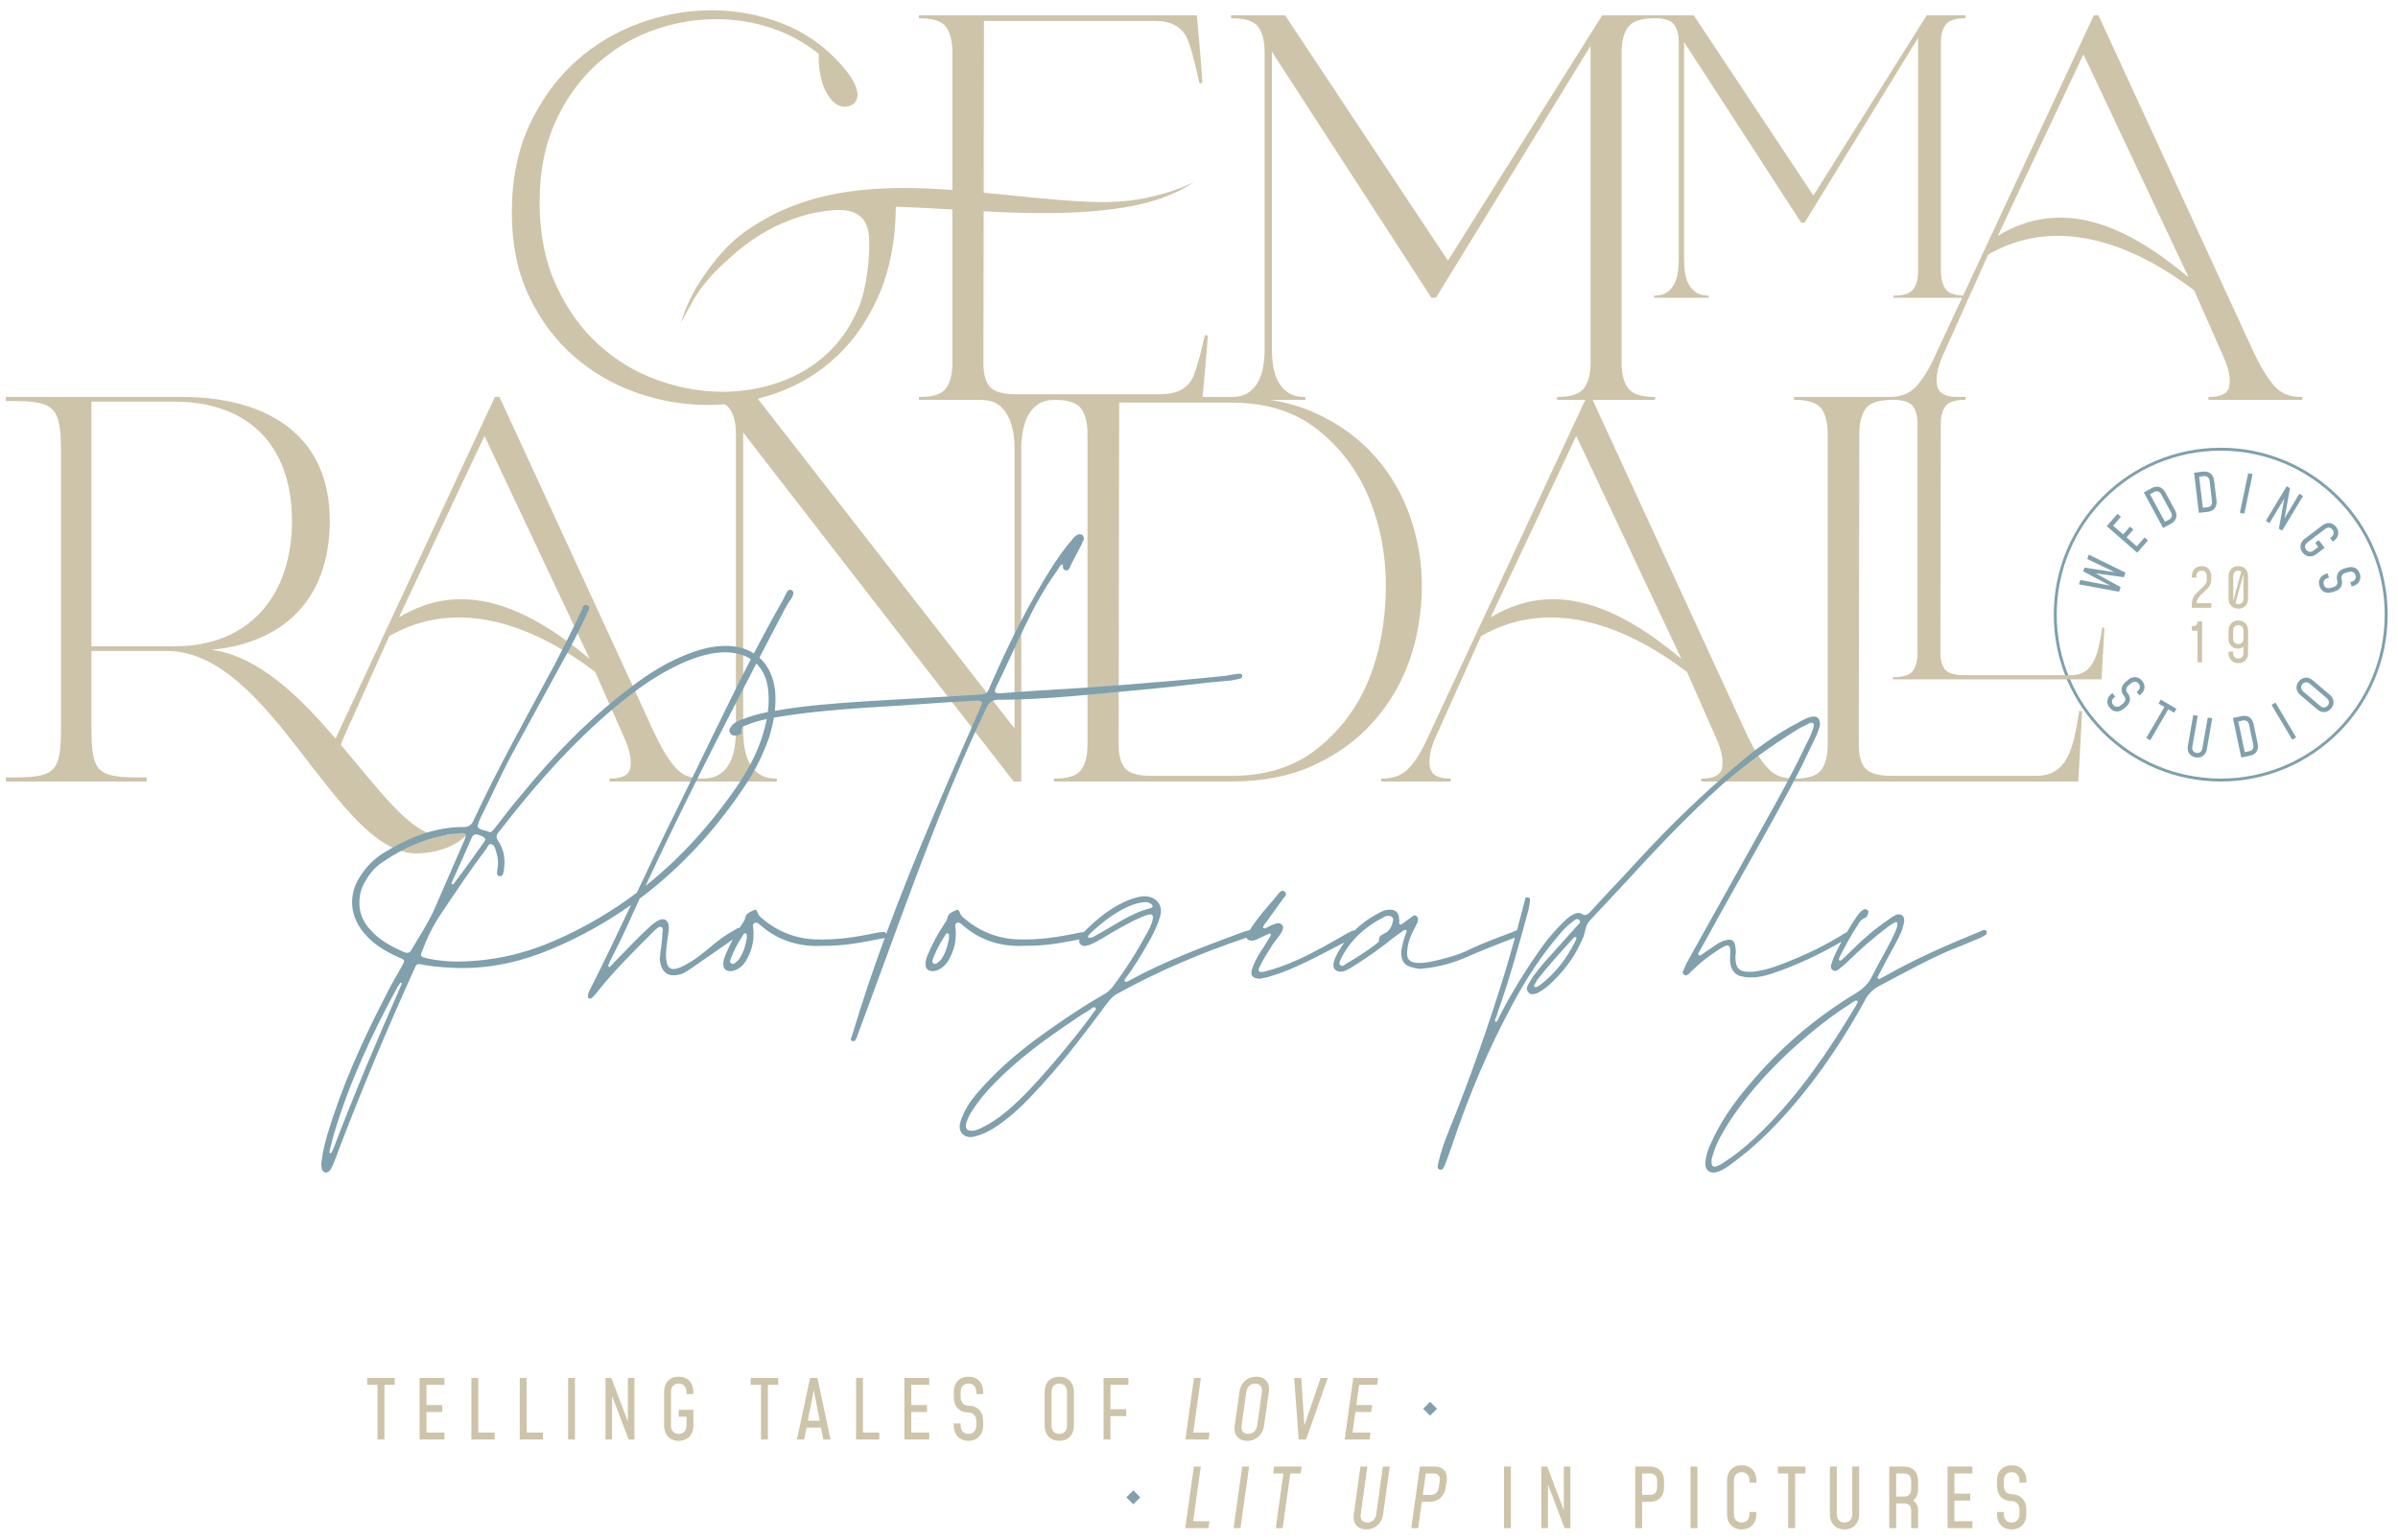 <?xml version="1.0" encoding="UTF-8" standalone="no"?><!DOCTYPE svg PUBLIC "-//W3C//DTD SVG 1.1//EN" "http://www.w3.org/Graphics/SVG/1.1/DTD/svg11.dtd"><svg width="100%" height="100%" viewBox="0 0 1457 936" version="1.1" xmlns="http://www.w3.org/2000/svg" xmlns:xlink="http://www.w3.org/1999/xlink" xml:space="preserve" xmlns:serif="http://www.serif.com/" style="fill-rule:evenodd;clip-rule:evenodd;stroke-linejoin:round;stroke-miterlimit:2;"><rect id="Artboard4" x="0" y="1.546" width="1454.28" height="932.702" style="fill:none;"/><g><path d="M844.407,891.349l-4.189,0l-4.038,28.97c-0.399,3.042 -2.543,5.036 -5.435,5.036c-2.842,0 -4.438,-1.994 -3.989,-5.036l4.039,-28.97l-4.189,0l-4.039,28.97c-0.797,5.734 2.394,9.225 7.579,9.225c5.236,-0 9.424,-3.54 10.222,-9.225l4.039,-28.97Zm377.854,38.195c5.385,-0 8.925,-3.69 8.925,-9.225l0,-2.942c0,-5.534 -3.54,-9.224 -8.925,-9.224c-2.892,-0 -4.737,-2.044 -4.737,-5.036l-0,-3.341c-0,-3.041 1.845,-5.036 4.737,-5.036c2.842,0 4.737,1.995 4.737,5.036l-0,1.346l4.188,0l0,-1.346c0,-5.535 -3.54,-9.224 -8.925,-9.224c-5.385,-0 -8.925,3.689 -8.925,9.224l-0,3.341c-0,5.535 3.54,9.224 8.925,9.224c2.842,0 4.737,1.995 4.737,5.036l-0,2.942c-0,3.042 -1.895,5.036 -4.737,5.036c-2.892,0 -4.737,-1.994 -4.737,-5.036l-0,-1.346l-4.188,-0l-0,1.346c-0,5.535 3.54,9.225 8.925,9.225Zm-155.121,-10.571l-4.188,-0l-0,1.346c-0,3.042 -1.845,5.036 -4.737,5.036c-2.842,0 -4.687,-1.994 -4.687,-5.036l-0,-20.543c-0,-3.041 1.845,-5.036 4.687,-5.036c2.892,0 4.737,1.995 4.737,5.036l-0,1.346l4.188,0l0,-1.346c0,-5.535 -3.54,-9.224 -8.925,-9.224c-5.385,-0 -8.875,3.689 -8.875,9.224l-0,20.543c-0,5.535 3.49,9.225 8.875,9.225c5.385,-0 8.925,-3.69 8.925,-9.225l0,-1.346Zm62.477,-27.624l-4.188,0l-0,28.97c-0,3.042 -1.845,5.036 -4.737,5.036c-2.842,0 -4.687,-1.994 -4.687,-5.036l0,-28.97l-4.188,0l-0,28.97c-0,5.535 3.49,9.225 8.875,9.225c5.385,-0 8.925,-3.69 8.925,-9.225l0,-28.97Zm-272.146,37.397l4.188,-0l2.194,-16.006l5.036,0c4.887,0 8.726,-3.291 9.474,-8.626l0.648,-4.188c0.748,-5.236 -2.194,-8.577 -7.08,-8.577l-9.225,0l-5.235,37.397Zm173.868,-0l0,-37.397l-4.188,0l-0,37.397l4.188,-0Zm-113.336,-0l0,-37.397l-4.188,0l-0,37.397l4.188,-0Zm-164.295,-0l5.235,-37.397l-4.188,0l-5.235,37.397l4.188,-0Zm196.456,-37.397l0,26.477l-10.072,-26.477l-3.54,0l-0,37.397l3.989,-0l-0,-26.477l10.072,26.477l3.54,-0l0,-37.397l-3.989,0Zm-220.589,0l-4.189,0l-5.235,37.397l14.111,-0l0.598,-4.188l-9.922,-0l4.637,-33.209Zm468.852,0l-15.108,0l-0,37.397l15.108,-0l-0,-4.188l-10.92,-0l0,-12.566l9.574,0l-0,-4.188l-9.574,-0l0,-12.266l10.92,-0l-0,-4.189Zm-204.883,37.397l4.188,-0l0,-16.006l5.036,0c4.987,0 8.278,-3.44 8.278,-8.626l-0,-4.188c-0,-5.136 -3.291,-8.577 -8.278,-8.577l-9.224,0l0,37.397Zm171.874,-23.635l0,-5.185c0,-5.136 -3.291,-8.577 -8.277,-8.577l-9.224,0l-0,37.397l4.188,-0l0,-15.009l5.036,0c2.493,0 4.089,1.596 4.089,4.039l-0,10.97l4.188,-0l0,-10.97c0,-2.493 -1.097,-4.537 -3.041,-5.734c1.944,-1.546 3.041,-3.939 3.041,-6.931Zm-78.931,23.635l4.188,-0l0,-33.208l6.283,-0l-0,-4.189l-16.754,0l0,4.189l6.283,-0l-0,33.208Zm-311.338,-0l4.188,-0l4.637,-33.208l6.283,-0l0.598,-4.189l-16.754,0l-0.598,4.189l6.283,-0l-4.637,33.208Zm381.992,-19.197l-5.036,0l0,-14.011l5.036,-0c2.493,-0 4.089,1.745 4.089,4.388l-0,5.185c-0,2.643 -1.596,4.438 -4.089,4.438Zm-159.409,-0.997l0,-13.014l5.036,-0c2.494,-0 4.089,1.745 4.089,4.388l0,4.188c0,2.643 -1.595,4.438 -4.089,4.438l-5.036,-0Zm-133.281,-0l1.845,-13.014l5.036,-0c2.444,-0 3.84,1.745 3.491,4.388l-0.649,4.188c-0.349,2.643 -2.193,4.438 -4.687,4.438l-5.036,-0Zm-106.637,-32.858c5.385,0 9.424,-3.69 10.222,-9.224l2.892,-20.544c0.798,-5.534 -2.344,-9.224 -7.679,-9.224c-5.335,0 -9.374,3.69 -10.172,9.224l-2.892,20.544c-0.797,5.534 2.294,9.224 7.629,9.224Zm-169.381,0c5.385,0 8.925,-3.69 8.925,-9.224l0,-2.942c0,-5.535 -3.54,-9.225 -8.925,-9.225c-2.892,0 -4.737,-2.044 -4.737,-5.036l0,-3.341c0,-3.041 1.845,-5.036 4.737,-5.036c2.842,0 4.737,1.995 4.737,5.036l0,1.347l4.188,-0l0,-1.347c0,-5.534 -3.54,-9.224 -8.925,-9.224c-5.385,0 -8.925,3.69 -8.925,9.224l-0,3.341c-0,5.535 3.54,9.225 8.925,9.225c2.842,-0 4.737,1.994 4.737,5.036l0,2.942c0,3.041 -1.895,5.036 -4.737,5.036c-2.892,-0 -4.737,-1.995 -4.737,-5.036l0,-1.347l-4.188,0l-0,1.347c-0,5.534 3.54,9.224 8.925,9.224Zm55.148,0c5.385,0 8.925,-3.69 8.925,-9.224l-0,-20.544c-0,-5.534 -3.54,-9.224 -8.925,-9.224c-5.386,0 -8.876,3.69 -8.876,9.224l0,20.544c0,5.534 3.49,9.224 8.876,9.224Zm-231.21,0c5.385,0 8.925,-3.69 8.925,-9.224l-0,-9.624l-8.925,0l-0,4.189l4.736,-0l0,5.435c0,3.041 -1.844,5.036 -4.736,5.036c-2.843,-0 -4.687,-1.995 -4.687,-5.036l-0,-20.544c-0,-3.041 1.844,-5.036 4.687,-5.036c2.892,0 4.736,1.995 4.736,5.036l0,1.347l4.189,-0l-0,-1.347c-0,-5.534 -3.54,-9.224 -8.925,-9.224c-5.386,0 -8.876,3.69 -8.876,9.224l0,20.544c0,5.534 3.49,9.224 8.876,9.224Zm-92.395,-38.194l-4.188,-0l-0,37.396l14.111,0l-0,-4.188l-9.923,-0l0,-33.208Zm204.335,-0l-4.189,-0l0,37.396l14.111,0l0,-4.188l-9.922,-0l-0,-33.208Zm-61.929,37.396l4.189,0l-0,-33.208l6.282,0l0,-4.188l-16.753,-0l-0,4.188l6.282,0l0,33.208Zm267.26,-37.396l-4.188,-0l-5.236,37.396l14.111,0l0.599,-4.188l-9.923,-0l4.637,-33.208Zm-439.034,-0l-4.189,-0l0,37.396l14.111,0l0,-4.188l-9.922,-0l-0,-33.208Zm-20.543,-0l-15.109,-0l0,37.396l15.109,0l-0,-4.188l-10.92,-0l-0,-12.565l9.573,-0l0,-4.189l-9.573,0l-0,-12.266l10.92,0l-0,-4.188Zm111.441,-0l0,26.477l-10.072,-26.477l-3.54,-0l-0,37.396l3.989,0l-0,-26.476l10.072,26.476l3.54,0l-0,-37.396l-3.989,-0Zm455.838,-0l-15.108,-0l-5.236,37.396l15.109,0l0.598,-4.188l-10.92,-0l1.745,-12.565l9.624,-0l0.548,-4.189l-9.623,0l1.745,-12.266l10.92,0l0.598,-4.188Zm-34.953,-0l-9.873,28.92l-1.845,-28.92l-4.338,-0l2.743,37.396l4.487,0l13.164,-37.396l-4.338,-0Zm-305.704,-0l-4.487,-0l-7.978,37.396l4.338,0l1.496,-7.23l8.775,0l1.446,7.23l4.338,0l-7.928,-37.396Zm-147.342,37.396l0,-37.396l-4.188,-0l-0,37.396l4.188,0Zm215.254,-37.396l-15.108,-0l-0,37.396l15.108,0l0,-4.188l-10.92,-0l0,-12.565l9.574,-0l-0,-4.189l-9.574,0l0,-12.266l10.92,0l0,-4.188Zm105.907,37.396l4.188,0l0,-14.21l9.574,-0l-0,-4.189l-9.574,0l0,-14.809l10.92,0l0,-4.188l-15.108,-0l-0,37.396Zm-441.129,0l4.189,0l-0,-33.208l6.282,0l0,-4.188l-16.753,-0l-0,4.188l6.282,0l0,33.208Zm414.204,-3.39c-2.843,-0 -4.688,-1.995 -4.688,-5.036l0,-20.544c0,-3.041 1.845,-5.036 4.688,-5.036c2.892,0 4.736,1.995 4.736,5.036l0,20.544c0,3.041 -1.844,5.036 -4.736,5.036Zm114.832,-0c-2.843,-0 -4.438,-1.995 -4.039,-5.036l2.892,-20.544c0.449,-3.041 2.593,-5.036 5.435,-5.036c2.842,0 4.437,1.995 4.039,5.036l-2.892,20.544c-0.449,3.041 -2.593,5.036 -5.435,5.036Zm-267.61,-8.028l3.64,-18.499l3.64,18.499l-7.28,-0Z" style="fill:#cdc4aa;"/><path d="M1349.29,272.121c-55.98,0 -101.429,45.449 -101.429,101.429c-0,55.981 45.449,101.429 101.429,101.429c55.98,0 101.429,-45.448 101.429,-101.429c0,-55.98 -45.449,-101.429 -101.429,-101.429Zm-0,1.787c54.994,-0 99.643,44.648 99.643,99.642c-0,54.995 -44.649,99.643 -99.643,99.643c-54.994,-0 -99.643,-44.648 -99.643,-99.643c0,-54.994 44.649,-99.642 99.643,-99.642Zm-5.16,162.682l-2.711,-0.474l-3.278,18.755c-0.344,1.969 -1.764,3.051 -3.636,2.724c-1.84,-0.322 -2.809,-1.822 -2.465,-3.791l3.278,-18.754l-2.711,-0.474l-3.278,18.754c-0.626,3.583 1.216,6.367 4.702,6.976c3.486,0.61 6.195,-1.378 6.822,-4.961l3.277,-18.755Zm17.635,23.82l5.515,-1.162c3.463,-0.729 5.24,-3.581 4.491,-7.14l-2.566,-12.185c-0.75,-3.56 -3.526,-5.453 -6.989,-4.724l-5.515,1.162l5.064,24.049Zm2.126,-3.261l-3.93,-18.662l2.822,-0.594c1.86,-0.392 3.316,0.641 3.728,2.597l2.566,12.185c0.412,1.956 -0.504,3.488 -2.364,3.88l-2.822,0.594Zm-59.812,-8.612l2.377,1.387l10.997,-18.851l3.567,2.08l1.387,-2.377l-9.511,-5.548l-1.387,2.377l3.567,2.081l-10.997,18.851Zm91.042,-0.379l-12.559,-21.125l-2.366,1.407l12.559,21.125l2.366,-1.407Zm21.219,-17.521c2.295,-2.693 1.959,-6.037 -0.81,-8.396l-10.276,-8.756c-2.768,-2.359 -6.123,-2.161 -8.418,0.533c-2.296,2.693 -1.938,6.012 0.831,8.371l10.276,8.756c2.768,2.359 6.102,2.186 8.397,-0.508Zm-134.453,-0.416c2.28,2.708 5.633,2.926 8.416,0.583l1.479,-1.245c2.782,-2.342 3.139,-5.684 0.86,-8.391c-1.224,-1.454 -0.977,-3.247 0.527,-4.513l1.679,-1.414c1.529,-1.287 3.313,-1.204 4.537,0.25c1.203,1.429 1.002,3.226 -0.527,4.513l-0.677,0.57l1.773,2.106l0.677,-0.57c2.782,-2.343 3.139,-5.684 0.86,-8.392c-2.28,-2.707 -5.633,-2.925 -8.415,-0.583l-1.68,1.414c-2.783,2.343 -3.139,5.684 -0.86,8.392c1.203,1.429 1.002,3.225 -0.527,4.513l-1.479,1.245c-1.529,1.287 -3.334,1.179 -4.537,-0.25c-1.224,-1.454 -1.002,-3.226 0.527,-4.513l0.677,-0.57l-1.773,-2.106l-0.677,0.57c-2.782,2.343 -3.139,5.684 -0.86,8.391Zm132.358,-1.369c-1.211,1.422 -2.995,1.495 -4.517,0.198l-10.276,-8.756c-1.521,-1.296 -1.733,-3.069 -0.521,-4.491c1.232,-1.447 3.016,-1.519 4.538,-0.223l10.276,8.756c1.521,1.297 1.733,3.07 0.5,4.516Zm-4.991,-72.81c0.992,3.398 3.971,4.952 7.463,3.933l1.856,-0.542c3.491,-1.019 5.167,-3.932 4.176,-7.329c-0.533,-1.824 0.417,-3.365 2.305,-3.916l2.107,-0.615c1.919,-0.56 3.517,0.237 4.05,2.061c0.523,1.793 -0.387,3.356 -2.305,3.916l-0.85,0.248l0.771,2.642l0.85,-0.248c3.491,-1.019 5.167,-3.931 4.176,-7.329c-0.992,-3.397 -3.971,-4.951 -7.463,-3.932l-2.107,0.615c-3.492,1.019 -5.168,3.932 -4.176,7.329c0.523,1.793 -0.387,3.356 -2.305,3.916l-1.856,0.541c-1.919,0.56 -3.526,-0.268 -4.05,-2.061c-0.532,-1.824 0.387,-3.355 2.305,-3.915l0.85,-0.248l-0.771,-2.643l-0.85,0.248c-3.491,1.019 -5.167,3.932 -4.176,7.329Zm-141.03,-16.271l16.718,8.003l-18.433,-2.806l-0.76,2.302l16.481,8.719l-18.196,-3.522l-0.884,2.676l24.396,4.499l0.924,-2.801l-15.143,-8.38l17.136,2.343l0.925,-2.8l-22.28,-10.909l-0.884,2.676Zm130.794,-3.981c2.143,2.817 5.481,3.2 8.376,0.997l5.033,-3.83l-3.552,-4.668l-2.191,1.667l1.885,2.478l-2.842,2.163c-1.591,1.21 -3.368,1.039 -4.519,-0.474c-1.131,-1.486 -0.822,-3.245 0.769,-4.455l10.743,-8.176c1.591,-1.21 3.368,-1.039 4.499,0.448c1.151,1.512 0.843,3.271 -0.748,4.481l-0.704,0.536l1.667,2.19l0.704,-0.535c2.894,-2.203 3.415,-5.523 1.272,-8.339c-2.143,-2.817 -5.462,-3.174 -8.356,-0.971l-10.744,8.176c-2.895,2.202 -3.435,5.496 -1.292,8.312Zm-112.439,-23.51l-6.529,7.48l18.515,16.161l6.529,-7.48l-2.073,-1.81l-4.72,5.407l-6.221,-5.431l4.138,-4.74l-2.074,-1.81l-4.137,4.74l-6.073,-5.301l4.719,-5.406l-2.074,-1.81Zm110.466,-12.173l-8.971,14.909l3.299,-18.322l-1.994,-1.199l-12.67,21.058l2.246,1.351l8.971,-14.909l-3.3,18.322l1.994,1.2l12.671,-21.059l-2.246,-1.351Zm-82.75,20.778l4.954,-2.688c3.111,-1.687 4,-4.928 2.265,-8.125l-5.938,-10.945c-1.735,-3.197 -4.936,-4.219 -8.047,-2.531l-4.954,2.687l11.72,21.602Zm1.107,-3.732l-9.095,-16.763l2.535,-1.375c1.671,-0.906 3.361,-0.332 4.315,1.424l5.938,10.945c0.953,1.757 0.512,3.488 -1.158,4.394l-2.535,1.375Zm48.225,-4.956l5.046,-24.053l-2.694,-0.565l-5.046,24.053l2.694,0.565Zm-27.596,-0.494l5.596,-0.668c3.514,-0.419 5.537,-3.102 5.107,-6.714l-1.475,-12.364c-0.431,-3.612 -3.028,-5.744 -6.542,-5.325l-5.597,0.667l2.911,24.404Zm2.407,-3.059l-2.259,-18.937l2.864,-0.342c1.887,-0.225 3.246,0.933 3.483,2.918l1.474,12.364c0.237,1.985 -0.811,3.43 -2.699,3.655l-2.863,0.342Z" style="fill:#7fa0ac;"/><path d="M440.34,245.704c-3.442,0.288 -6.907,0.431 -10.395,0.431c-14.715,-0 -29.209,-2.526 -43.484,-7.577c-14.281,-5.053 -27.023,-12.523 -38.227,-22.409c-11.206,-9.888 -20.216,-22.082 -27.028,-36.584c-6.81,-14.499 -10.218,-31.304 -10.218,-50.417c-0,-20.207 3.572,-37.943 10.711,-53.208c7.139,-15.268 16.422,-28.063 27.845,-38.388c11.423,-10.325 24.385,-18.124 38.884,-23.396c14.495,-5.271 29.101,-7.906 43.816,-7.906c14.938,-0 29.217,2.636 42.838,7.909c13.633,5.277 25.397,13.413 35.292,24.408c4.193,4.633 7.057,8.552 8.602,11.752c1.574,3.259 2.233,5.961 2.008,8.096c-0.233,2.212 -1.119,3.835 -2.632,4.883c-1.491,1.032 -3.154,1.549 -4.989,1.549c-2.73,-0 -5.18,-1.075 -7.341,-3.237c-2.115,-2.114 -3.842,-4.784 -5.177,-8.011c-1.326,-3.204 -2.265,-6.683 -2.818,-10.439c-0.54,-3.674 -0.709,-7.136 -0.509,-10.387c-8.896,-7.13 -18.653,-12.428 -29.271,-15.895c-10.689,-3.491 -21.705,-5.236 -33.048,-5.236c-13.309,0 -26.345,2.346 -39.109,7.037c-12.759,4.689 -24.209,11.723 -34.351,21.102c-10.143,9.38 -18.322,20.996 -24.539,34.848c-6.219,13.856 -9.325,29.84 -9.325,47.951c-0,19.204 3.27,36.009 9.817,50.412c6.545,14.399 15.107,26.454 25.688,36.162c10.579,9.707 22.522,16.96 35.828,21.759c13.311,4.801 26.622,7.202 39.932,7.202c11.779,-0 23.175,-1.909 34.19,-5.726c11.004,-3.813 20.701,-9.587 29.091,-17.323c8.387,-7.734 14.922,-17.375 19.606,-28.922c4.688,-11.556 6.523,-30.233 6.047,-40.228c-0.216,-4.525 -0,-19.724 -21.297,-18.193c-22.264,1.599 -43.333,11.642 -60.456,26.441c-15.045,13.004 -20.309,20.442 -24.662,27.634c-1.402,2.317 -8.016,14.416 -8.016,14.416c1.437,-4.21 4.531,-14.416 12.178,-25.812c8.301,-12.371 16.257,-22.392 28.914,-31.037c37.212,-25.419 80.004,-27.103 123.927,-23.89l-0,-83.741c-0,-6.684 -1.278,-11.809 -3.865,-15.366c-2.574,-3.539 -7.951,-5.256 -16.1,-5.256l-0.397,0l-0,-1.78l168.914,0c0,0 3.071,33.857 3.34,40.743c0.023,0.607 -1.428,0.558 -1.728,0.576c-0.157,0.01 -4.374,-20.906 -7.753,-27.773c-3.33,-6.766 -9.734,-10.124 -19.185,-10.124c0,0 -104.041,0 -104.041,0l-0.164,104.357c15.758,1.507 31.567,3.293 47.236,4.502c20.479,1.579 36.465,2.365 55.757,-2.282c17.247,-4.155 24.89,-8.863 24.89,-8.863c0,-0 -13.707,11.145 -43.223,15.724c-28.179,4.372 -56.431,3.711 -84.678,2.215l-0.146,92.244c0,6.662 1.318,11.505 4.005,14.514c2.685,3.007 8.013,4.465 15.96,4.465l87.36,0c9.457,0 15.92,-3.031 19.359,-9.157c3.485,-6.208 7.751,-26.779 7.907,-26.769c0.3,0.018 1.754,-0.031 1.729,0.576c-0.23,5.624 -2.524,30.118 -3.173,36.98l17.763,-0l0.667,0.003c3.758,-0.09 6.852,-0.935 9.276,-2.551c2.573,-1.716 4.609,-3.967 6.11,-6.755c1.512,-2.808 2.538,-5.941 3.078,-9.397c0.544,-3.482 0.816,-6.855 0.816,-10.12c-0,0 -0,-180.706 -0,-180.706c-0,-6.684 -1.278,-11.809 -3.865,-15.366c-2.573,-3.539 -7.951,-5.256 -16.1,-5.256l-0.397,0l-0,-1.78l32.795,0c0,0 98.961,149.097 98.961,149.097l93.718,-149.097l55.636,0c0,0 72.679,109.5 72.679,109.5l68.829,-109.5l23.608,0l-0,1.779l-0.292,-0c-5.828,-0 -9.738,1.265 -11.707,3.864c-1.978,2.612 -2.956,5.903 -2.956,10.81c0,-0 0,138.744 0,138.744c0,4.907 0.978,8.669 2.956,11.281c1.835,2.422 5.355,3.686 10.542,3.845l79.411,-170.323l2.806,0c0,0 94.362,204.834 94.362,204.834c2.619,5.456 4.936,9.731 7.228,13.332c2.278,3.581 4.501,6.403 6.671,8.465c2.141,2.034 4.441,3.428 6.903,4.177c2.483,0.756 5.236,1.132 8.259,1.132l0.397,0l0,1.78l-56.954,0l-0,-1.78l0.397,0c7.396,0 11.513,-2.184 12.252,-6.727c0.757,-4.649 -0.256,-10.176 -3.283,-17.094c0,-0 -18.076,-40.973 -18.077,-40.974c-40.01,-30.354 -85.112,-44.826 -125.124,-21.773l-27.181,60.454c-3.463,7.575 -4.7,13.649 -3.942,18.735c0.711,4.773 4.535,7.186 11.395,7.367l5.897,-0l0.017,1.784l-0.293,-0c-6.001,-0 -9.962,1.265 -11.857,3.87c-1.905,2.62 -2.864,5.921 -2.864,10.844c0,0 -0.242,138.653 -0.242,138.653c0,4.907 0.971,8.473 2.95,10.689c1.977,2.215 5.901,3.289 11.754,3.289l64.339,-0c3.482,-0 6.333,-0.706 8.549,-2.131c2.216,-1.425 3.996,-3.405 5.342,-5.938c1.36,-2.559 2.438,-5.599 3.238,-9.119c0.805,-3.541 1.529,-7.404 2.173,-11.589l0.053,-0.343l1.266,0.422l-1.72,31.218l-126.828,-0l0,-1.311l0.293,-0c6.001,-0 9.962,-1.265 11.857,-3.87c1.905,-2.621 2.846,-6.395 2.846,-11.317c0,-0 0,-138.653 0,-138.653c0,-4.923 -0.923,-8.224 -2.829,-10.844c-1.83,-2.517 -5.588,-3.782 -11.25,-3.862l-2.13,0c-7.679,0.12 -12.777,1.844 -15.263,5.263c-2.595,3.567 -3.876,8.706 -3.876,15.409c-0,0 -0.329,188.792 -0.329,188.792c-0,6.681 1.321,11.537 4.015,14.554c2.692,3.016 8.036,4.478 16.005,4.478l87.604,0c4.742,0 8.624,-0.961 11.641,-2.901c3.018,-1.94 5.442,-4.636 7.274,-8.085c1.851,-3.485 3.32,-7.624 4.409,-12.416c1.096,-4.822 2.082,-10.082 2.959,-15.781l0.072,-0.467l1.724,0.575l-2.342,42.506l-229.051,0l0,-1.779l0.398,-0c7.396,-0 11.512,-2.185 12.252,-6.728c0.756,-4.648 -0.256,-10.175 -3.283,-17.094c-0,0 -18.077,-40.973 -18.078,-40.974c-40.009,-30.354 -85.111,-44.826 -125.123,-21.773l-27.181,60.454c-3.463,7.575 -4.7,13.649 -3.943,18.736c0.74,4.967 4.853,7.379 12.252,7.379l0.397,-0l-0,1.779l-42.176,0l0,-1.779l0.398,-0c3.022,-0 5.776,-0.377 8.259,-1.133c2.464,-0.75 4.767,-2.091 6.911,-4.02c2.167,-1.951 4.387,-4.716 6.663,-8.293c2.29,-3.599 4.613,-8.091 7.232,-13.984l94.515,-202.718l-17.148,0l0,-1.78l0.398,0c7.935,0 13.259,-1.722 15.94,-5.261c2.694,-3.556 4.024,-8.679 4.024,-15.36c0,-0 0,-192.765 0,-192.765l-93.965,153.095l-2.737,-0c-0,-0 -96.928,-149.546 -96.928,-149.546l0,181.005c0,3.265 0.272,6.638 0.816,10.12c0.54,3.456 1.565,6.589 3.078,9.397c1.501,2.788 3.537,5.039 6.11,6.755c2.57,1.713 5.892,2.56 9.961,2.56l0.397,0l0,1.78l-21.137,0c10.012,1.613 19.169,4.322 27.47,8.124c14.434,6.612 26.444,15.373 36.031,26.282c9.585,10.907 16.747,23.302 21.485,37.185c4.735,13.875 7.047,28.026 6.937,42.452c-0.11,14.423 -2.643,30.634 -7.598,44.507c-4.957,13.881 -12.284,26.275 -21.978,37.181c-9.696,10.908 -21.705,19.669 -36.029,26.28c-14.32,6.609 -30.951,9.916 -49.897,9.916l-108.092,0l-0,-1.784l0.398,-0c8.171,-0 13.564,-1.722 16.145,-5.27c2.594,-3.568 3.876,-8.707 3.876,-15.41c-0,0 -0,-188.791 -0,-188.791c-0,-6.703 -1.282,-11.842 -3.876,-15.409c-2.487,-3.419 -7.585,-5.143 -15.264,-5.263l-1.627,0c-3.622,0.075 -6.662,0.925 -9.115,2.56c-2.581,1.721 -4.623,3.979 -6.128,6.774c-1.518,2.82 -2.602,5.965 -3.253,9.435c-0.654,3.488 -0.981,6.867 -0.981,10.136l0,203.022l-4.623,0c-0,0 -164.328,-212.067 -164.328,-212.067l0,181.37c0,3.273 0.273,6.656 0.819,10.148c0.541,3.466 1.569,6.607 3.086,9.423c1.505,2.796 3.547,5.054 6.127,6.774c2.577,1.718 5.908,2.568 9.989,2.568l0.398,-0l0,1.784l-101.617,0l-0,-1.779l0.397,-0c7.396,-0 11.513,-2.185 12.252,-6.728c0.757,-4.648 -0.256,-10.175 -3.283,-17.094c0,0 -18.076,-40.973 -18.077,-40.974c-40.01,-30.354 -85.112,-44.826 -125.124,-21.773l-27.18,60.454c-0.898,1.964 -1.647,3.828 -2.248,5.599c23.497,27.806 43.25,55.101 60.184,55.101c5.349,-0 11.41,-1.427 16.758,-4.279l1.426,0.999c-3.24,6.711 -16.401,14.174 -32.445,14.174c-48.847,-0 -87.824,-123.034 -151.646,-123.034l-45.799,-0l0,45.638c0,29.236 3.209,31.557 33.516,31.201l-0,2.495l-85.531,0l-0,-2.495c30.306,0.356 33.515,-1.965 33.515,-31.201l-0,-165.438c-0,-29.237 -3.209,-32.446 -33.515,-32.089l-0,-2.496l107.44,-0c46.352,-0 89.378,19.61 89.378,75.231c0,49.204 -29.834,74.519 -71.907,78.441c28.763,3.823 53.674,28.619 75.426,53.992c0.473,-1.004 0.952,-2.054 1.44,-3.154l95.351,-204.51l2.806,-0c0,-0 94.362,204.834 94.362,204.834c2.619,5.456 4.936,9.731 7.228,13.332c2.278,3.58 4.501,6.403 6.671,8.464c2.141,2.034 4.441,3.428 6.903,4.177c2.429,0.74 5.116,1.116 8.062,1.13l-0,-0.002l0.398,-0c4.08,-0 7.412,-0.85 9.989,-2.568c2.58,-1.72 4.622,-3.978 6.127,-6.774c1.517,-2.816 2.545,-5.957 3.086,-9.423c0.546,-3.492 0.819,-6.875 0.819,-10.148c-0,-0 -0,-180.558 -0,-180.558c-0,-6.703 -1.282,-11.842 -3.876,-15.409c-0.743,-1.021 -1.718,-1.891 -2.926,-2.611Zm565.109,-234.592l-0.213,0c-7.936,0 -13.259,1.723 -15.94,5.262c-2.694,3.556 -4.025,8.679 -4.025,15.36c0,-0 0,188.917 0,188.917c0,6.681 1.331,11.804 4.025,15.36c2.681,3.539 8.004,5.261 15.94,5.261l0.397,0l0,1.78l-37.967,0l93.536,203.042c2.619,5.456 4.937,9.731 7.228,13.332c2.279,3.58 4.501,6.403 6.671,8.464c2.141,2.034 4.441,3.428 6.903,4.177c2.429,0.74 5.117,1.116 8.062,1.13l0,-0.002l0.399,-0c8.171,-0 13.564,-1.722 16.144,-5.27c2.595,-3.568 3.876,-8.707 3.876,-15.41c0,0 0,-188.791 0,-188.791c0,-6.703 -1.281,-11.842 -3.876,-15.409c-2.58,-3.549 -7.973,-5.27 -16.144,-5.27l-0.399,-0l0,-1.785l58.509,-0c2.712,-0.057 5.199,-0.431 7.462,-1.12c2.465,-0.75 4.768,-2.091 6.911,-4.02c2.168,-1.951 4.387,-4.717 6.663,-8.293c2.291,-3.6 4.613,-8.091 7.232,-13.984l15.322,-32.862l-41.683,0l-0,-1.307l0.291,0c5.828,0 9.738,-1.265 11.707,-3.864c1.979,-2.612 2.956,-6.374 2.956,-11.281c0,0 0,-141.571 0,-141.571l-69.01,112.437l-2.011,-0c0,-0 -71.185,-109.83 -71.185,-109.83l-0,132.934c-0,2.398 0.199,4.875 0.599,7.432c0.397,2.539 1.15,4.839 2.26,6.902c1.102,2.047 2.598,3.701 4.488,4.961c1.887,1.258 4.327,1.88 7.315,1.88l0.292,0l-0,1.307l-33.146,0l0,-1.307l0.292,0c2.989,0 5.428,-0.622 7.316,-1.88c1.889,-1.26 3.385,-2.914 4.487,-4.961c1.111,-2.063 1.864,-4.363 2.26,-6.902c0.4,-2.557 0.6,-5.034 0.6,-7.432c-0,0 -0,-132.714 -0,-132.714c-0,-4.909 -0.939,-8.202 -2.839,-10.815c-1.877,-2.581 -5.787,-3.843 -11.705,-3.858Zm-325.783,441.404l0.329,-207.825c-0,0 68.434,0 68.434,0c20.977,0 38.406,5.51 52.281,16.545c13.889,11.046 24.278,24.934 31.167,41.666c6.897,16.749 10.289,34.811 10.18,54.187c-0.11,19.38 -3.611,39.496 -10.509,56.248c-6.89,16.732 -17.278,30.621 -31.167,41.666c-13.875,11.035 -31.194,16.545 -51.952,16.545c-0,0 -48.742,0 -48.742,0c-7.97,0 -13.313,-1.462 -16.006,-4.478c-2.694,-3.017 -4.015,-7.873 -4.015,-14.554l-0,-0Zm-101.004,-325.19c-11.461,-0.672 -22.919,-1.326 -34.366,-1.681c-0.179,19.909 -3.418,37.33 -9.712,52.264c-6.482,15.38 -15.053,28.123 -25.709,38.23c-10.66,10.11 -22.857,17.638 -36.594,22.583c-3.916,1.41 -7.864,2.618 -11.843,3.625l155.984,200.365l-0,-170.755c-0,-3.269 -0.327,-6.648 -0.981,-10.136c-0.651,-3.47 -1.735,-6.615 -3.253,-9.435c-1.505,-2.795 -3.547,-5.053 -6.127,-6.774c-2.455,-1.636 -5.595,-2.485 -9.414,-2.56l-38.347,0l-0,-1.78l0.397,0c8.149,0 13.526,-1.717 16.1,-5.255c2.587,-3.558 3.865,-8.682 3.865,-15.366l-0,-93.325Zm781.315,249.83c-3.574,-0 -5.923,2.449 -5.923,6.122l-0,4.831c-0,3.673 2.349,6.122 5.791,6.122c1.357,-0 2.482,-0.464 3.276,-1.357l-0,4.037c-0,2.018 -1.225,3.342 -3.144,3.342c-1.886,0 -3.143,-1.324 -3.143,-3.342l-0,-0.893l-2.78,-0l-0,0.893c-0,3.673 2.349,6.122 5.923,6.122c3.574,-0 5.923,-2.449 5.923,-6.122l0,-13.633c0,-3.673 -2.349,-6.122 -5.923,-6.122Zm-24.785,25.347l2.78,0l-0,-24.818l-2.78,0l0,0.364c0,1.556 -1.025,2.482 -2.779,2.482l-0.662,0l-0,2.78l3.441,-0l0,19.192Zm-429.486,-27.251l52.013,-110.331c-0,0 63.892,135.529 63.892,135.529c-38.632,-32.365 -77.275,-48.6 -115.904,-25.198l-0.001,0Zm-663.344,0l52.014,-110.331c-0.001,0 63.892,135.529 63.892,135.529c-38.633,-32.365 -77.275,-48.6 -115.905,-25.198l-0.001,0Zm-136.35,-131.14c44.212,0 71.395,26.028 71.395,72.379c-0,46.351 -26.827,76.301 -71.039,76.301l-50.79,0l0,-148.68l50.434,0Zm1254.1,147.339c-2.019,0 -3.276,-1.357 -3.276,-3.342l-0,-4.831c-0,-2.019 1.257,-3.342 3.143,-3.342c1.919,-0 3.144,1.323 3.144,3.342l-0,4.831c-0,2.018 -1.158,3.342 -3.011,3.342Zm-0.1,-47.386c-3.574,0 -5.923,2.449 -5.923,6.122l0,13.633c0,3.674 2.349,6.122 5.923,6.122c3.574,0 5.89,-2.448 5.89,-6.122l0,-13.633c0,-3.673 -2.316,-6.122 -5.89,-6.122Zm-16.446,8.571l0,-2.449c0,-3.64 -2.316,-6.122 -5.89,-6.122c-3.574,0 -5.923,2.449 -5.923,6.122l-0,0.894l2.78,-0l-0,-0.894c-0,-2.018 1.224,-3.342 3.143,-3.342c1.886,0 3.111,1.324 3.111,3.342l-0,2.449c-0,4.798 -9.034,6.883 -9.034,14.394l-0,2.383l11.813,-0l0,-2.78l-8.901,0l-0,-0.331c-0,-5.129 8.901,-7.776 8.901,-13.666Zm19.557,11.184c-0,2.019 -1.225,3.343 -3.111,3.343c-0.695,-0 -1.29,-0.166 -1.787,-0.497l4.798,-17.471c0.067,0.297 0.1,0.628 0.1,0.992l-0,13.633Zm-6.254,-13.633c-0,-2.018 1.224,-3.342 3.143,-3.342c0.695,0 1.258,0.166 1.754,0.496l-4.765,17.538c-0.099,-0.331 -0.132,-0.695 -0.132,-1.059l-0,-13.633Zm-143.002,-206.862l52.013,-110.331c0,-0 63.893,135.529 63.893,135.529c-38.633,-32.365 -77.275,-48.6 -115.905,-25.199l-0.001,0.001Z" style="fill:#cdc4aa;"/><path d="M688.578,905.827l4.221,4.221l-4.221,4.221l-4.221,-4.221l4.221,-4.221Zm180.339,-53.85l4.221,4.221l-4.221,4.221l-4.221,-4.221l4.221,-4.221Zm52.785,-286.54c-0.863,0.139 -1.871,0.68 -2.81,1.083c-8.827,3.375 -17.654,6.49 -26.222,10.644c-7.269,3.635 -15.058,5.452 -22.846,7.269c-2.856,0.52 -5.971,1.039 -9.087,0.779c-4.673,-0.519 -6.231,-2.596 -5.711,-7.269c0.259,-4.154 1.557,-8.048 3.375,-11.683c1.038,-1.817 2.077,-3.894 2.855,-5.712c0.52,-1.557 0.52,-2.856 -0.519,-3.634c-1.298,-1.298 -2.596,-0 -3.375,0.778c-1.817,1.039 -3.635,2.597 -5.452,3.895c-1.038,0.519 -1.817,0.519 -1.817,-1.039c-0,-0.519 0.259,-1.038 -0,-1.817c-0,-4.154 -2.596,-6.491 -7.01,-5.712c-1.298,0 -2.596,0.52 -3.635,1.039c-6.229,3.048 -11.714,6.841 -16.419,11.484c-0.149,-0.041 -0.302,-0.061 -0.456,-0.061c-1.298,0.26 -2.596,1.039 -3.635,1.558c-7.529,4.413 -22.587,12.981 -30.635,16.356c-6.75,3.115 -13.5,5.452 -20.51,7.269c-1.038,0 -2.077,0.519 -2.856,-0.519c-0.519,-1.039 0,-1.817 0.52,-2.596c2.077,-4.933 5.192,-9.087 7.788,-13.5c1.817,-2.597 3.635,-4.674 5.193,-7.01c0.778,-1.558 1.817,-3.375 0.519,-4.933c-1.558,-1.558 -3.375,-1.038 -4.933,-0.26c-1.817,0.52 -3.115,1.298 -4.673,2.077c-0.519,0.26 -1.298,0.52 -1.817,0c-0.26,-0.779 0.259,-1.038 0.519,-1.817l1.817,-2.337l9.866,-13.759c1.038,-1.039 2.596,-2.597 0.779,-4.154c-1.818,-1.298 -3.116,0.519 -4.154,1.817c-4.154,5.192 -8.568,9.866 -12.462,15.058c-1.562,2.148 -3.124,4.295 -4.575,6.553c-2.11,0.498 -4.22,1.171 -6.329,2.014c-22.328,8.308 -44.655,16.616 -65.684,28.039l-1.818,1.039c-0.778,0.259 -1.557,0.779 -2.076,-0c-0.52,-0.519 -0,-1.298 0.519,-1.818c4.673,-6.23 8.827,-12.981 12.721,-19.731c3.375,-5.711 6.491,-11.683 8.308,-18.173c1.817,-6.491 -2.337,-11.943 -9.866,-11.943c-2.077,0 -4.673,0.779 -7.269,1.558c-11.571,4.114 -20.595,11.539 -29.34,20.257c-1.211,0.029 -2.421,0.271 -3.632,0.513c-11.942,2.596 -24.404,4.413 -36.866,3.894c-12.462,-0.519 -23.366,-5.192 -32.712,-13.241c-0.779,-0.778 -1.298,-1.298 -1.817,-2.336c-1.039,-2.856 -1.298,-2.856 -3.895,-1.558c-1.817,0.779 -3.375,1.818 -3.894,3.894c-0.259,1.818 -1.298,2.856 -2.077,4.154c-3.634,5.452 -6.75,11.164 -9.346,17.135c-0.779,1.818 -1.558,3.635 -1.817,5.452c-0.779,4.673 2.076,6.75 6.49,5.452c3.894,-1.298 6.491,-4.154 8.048,-7.529c3.116,-5.711 4.154,-11.423 3.635,-17.654c-0,-1.298 -0.779,-2.856 0.519,-3.634c1.558,-1.039 2.856,0.519 3.894,1.298c10.904,9.606 24.145,13.24 37.645,12.461c11.761,0.24 22.413,-1.739 33.185,-3.887c-0.316,1.162 -0.157,2.126 0.566,2.849c1.558,1.817 3.635,1.038 5.452,0.519c2.856,-1.038 5.192,-2.596 7.789,-3.894c6.231,-3.894 12.721,-7.529 19.212,-10.904c2.855,-1.039 5.192,-2.596 8.048,-3.375c3.115,-1.039 4.154,-0 3.375,3.115c-0.779,2.856 -2.077,5.712 -3.635,8.308c-6.231,11.423 -13.24,22.587 -21.029,32.712c-1.558,1.817 -3.375,3.375 -5.452,4.414c-10.385,5.971 -20.25,12.461 -29.856,19.212c-15.837,10.904 -30.895,22.846 -43.617,37.125c-4.153,4.414 -8.048,9.347 -10.904,15.058c-1.038,2.337 -2.077,4.673 -2.596,7.27c-0.779,4.673 2.077,7.788 6.75,7.788c2.337,-0.26 4.414,-1.038 6.75,-1.817c4.674,-1.818 8.828,-4.673 12.722,-7.529c9.087,-6.75 16.616,-14.799 24.144,-23.106c14.02,-15.318 26.741,-32.193 39.203,-49.069c1.817,-2.336 3.635,-4.413 6.231,-5.711c24.924,-13.76 50.626,-24.664 77.626,-33.751l0.779,-0.233c0.204,1.052 1.221,1.627 2.856,1.791c1.558,-0 3.116,-0.519 4.414,-1.298l5.711,-2.596c0.52,-0.26 1.298,-0.779 1.818,-0c-0,0.259 -0.26,1.038 -0.52,1.557l-3.894,6.231c-2.856,4.154 -5.452,8.568 -7.01,13.241c-1.298,3.894 0.26,5.971 4.674,5.971c0.259,0 0.778,0 1.298,-0.26c2.077,-0.259 4.154,-0.778 6.231,-1.557c13.016,-3.654 30.452,-13.334 43.826,-20.205c-1.9,2.629 -3.615,5.466 -5.143,8.522c-0.519,1.038 -1.038,2.336 -1.298,3.635c-1.039,3.894 1.558,6.23 5.712,5.452c1.817,-0.52 3.634,-1.558 4.932,-2.337c6.75,-4.154 13.501,-8.827 19.731,-13.5c3.895,-3.116 7.529,-5.972 11.424,-8.568c0.779,-0.519 1.298,-1.038 2.077,-0.779c0.779,0.52 0.259,1.299 -0,2.077c-1.298,3.375 -2.337,7.27 -2.856,10.904c-0.26,5.712 1.817,8.828 7.269,9.866c1.298,0.519 2.856,0.519 4.154,0.779c9.346,-0.779 18.174,-2.856 26.741,-6.491c10.125,-4.413 20.51,-8.567 30.895,-12.461l0.028,-0.009c-1.854,6.686 -3.767,13.343 -5.74,19.999c-10.125,32.972 -21.548,65.684 -34.529,97.617c-2.596,6.231 -4.673,12.462 -6.231,18.953c-0.26,1.557 -1.298,3.634 0.779,4.413c2.077,0.519 2.596,-1.557 3.115,-2.856c1.818,-4.413 3.375,-9.086 4.933,-13.5c9.866,-29.337 21.808,-57.635 36.606,-84.896c7.789,-14.538 16.876,-28.558 27.78,-41.279c2.336,-2.856 4.673,-5.452 7.529,-7.529c1.557,-1.039 3.115,-3.375 4.932,-1.558c1.299,1.558 -1.038,2.856 -2.076,4.154l-17.655,19.731c-2.855,3.116 -5.711,6.75 -8.307,10.125c-1.039,1.558 -2.077,3.375 -3.116,5.193c-0.779,1.558 -1.298,3.375 0.26,4.673c1.298,1.817 3.375,1.038 5.192,0.519c2.596,-1.298 5.193,-3.115 7.529,-5.192c7.789,-7.27 14.279,-15.318 18.693,-24.924c1.557,-2.856 2.596,-5.711 3.115,-8.567c0.519,-2.596 1.558,-4.414 3.375,-6.231l19.212,-20.51c19.472,-21.289 39.462,-42.578 61.011,-61.79c14.279,-12.461 29.596,-23.365 45.953,-33.491c1.817,-1.038 4.153,-2.077 5.971,-3.115c1.038,-0.26 2.077,-1.038 2.856,-0.26c0.778,1.039 0.259,2.077 -0,3.116c-1.299,4.154 -3.375,8.048 -5.452,12.202c-7.27,15.318 -15.578,30.375 -23.885,45.174l-47.771,85.674l-1.557,3.635c-0.519,1.039 -1.039,2.077 0.259,3.116c1.039,0.778 2.077,-0 2.856,-0.52c0.779,-0.779 1.558,-1.817 2.337,-2.336c4.933,-4.933 10.125,-8.827 15.837,-12.462c0.778,-0.519 1.557,-1.039 2.596,-1.558c3.375,-1.817 4.413,-1.038 4.413,2.596c0,2.337 -0.259,4.933 0,7.01c0.52,4.414 3.116,7.789 7.529,8.308c1.818,0.519 3.635,0.519 5.452,0.519c4.414,0 8.308,-1.038 12.462,-2.336c14.865,-5.035 28.845,-11.62 42.139,-19.348c-1.496,2.794 -2.91,5.619 -4.234,8.444c-0.779,1.557 -1.298,3.375 -1.818,4.932c-0.519,1.299 -0.778,2.856 0.779,3.895c1.298,1.038 2.856,0.259 3.895,-0.779c1.817,-1.298 3.375,-2.596 4.932,-4.154c7.789,-7.789 16.356,-15.058 25.184,-21.808c1.298,-0.779 2.596,-1.817 3.894,-2.337c1.038,-0.519 1.558,0.26 1.298,1.298c-0,2.077 -1.039,3.635 -1.817,5.712c-3.895,8.567 -9.087,16.875 -13.501,25.702c-2.077,4.414 -5.452,7.789 -9.865,10.385c-24.924,15.058 -46.732,33.751 -65.424,56.338c-9.087,10.644 -17.135,22.327 -22.847,35.308c-1.558,3.375 -2.856,7.01 -3.115,10.904c-0.52,5.452 3.115,7.789 8.307,5.712c2.597,-1.039 4.933,-2.596 7.01,-4.154c8.048,-5.971 15.318,-11.943 22.587,-19.212c23.626,-23.626 42.837,-51.145 58.934,-80.482c1.817,-3.635 4.413,-6.231 7.788,-8.308c16.876,-8.827 33.491,-18.433 51.405,-25.183l11.164,-4.673c1.038,-0.52 2.077,-1.039 3.115,-1.818c0.52,-0.519 0.779,-1.038 0.52,-1.817c-0.26,-1.039 -1.039,-1.039 -2.077,-1.039l-1.558,0.779c-19.731,8.049 -39.462,16.616 -58.155,27.26c-1.038,0.52 -1.817,1.039 -2.596,1.298c-0.519,0.52 -1.039,0.779 -1.558,0.26c-0.519,-0.519 -0.26,-1.298 0,-1.558l5.192,-9.865c3.116,-5.971 6.491,-11.423 9.087,-17.395c0.519,-2.077 1.298,-3.894 1.558,-5.971c0.26,-3.375 -1.817,-5.192 -5.193,-3.894c-1.557,0.779 -3.115,1.817 -4.413,2.856c-7.789,5.192 -15.058,11.423 -21.549,17.913l-6.49,6.231c-0.26,0.26 -1.038,1.039 -1.817,0.519c-0.52,-0.519 -0,-1.298 0.259,-2.077c3.375,-6.49 6.75,-12.981 10.904,-19.211c1.039,-1.818 2.077,-3.635 4.414,-4.414c1.038,-0.519 1.558,-1.298 1.817,-2.336c0.519,-1.039 0.519,-2.077 -0.519,-2.597c-0.779,-0.779 -1.817,-0.519 -2.337,0c-1.557,0.779 -2.596,2.337 -3.634,3.635c-2.191,3.176 -4.289,6.492 -6.274,9.888c-1.539,0.771 -2.828,1.545 -4.371,2.574c-12.462,7.529 -25.702,13.5 -39.462,18.433c-4.673,1.557 -9.606,2.856 -14.279,3.115c-7.27,0.26 -9.606,-2.077 -9.606,-9.087l-0,-1.298l0.259,0c0,-1.817 0,-3.375 -0.259,-4.673c-0.26,-3.894 -2.337,-5.192 -5.712,-4.154c-1.817,0.26 -3.115,1.039 -4.673,1.818l-9.087,6.231c-1.038,0.519 -1.817,1.817 -2.596,1.038c-1.298,-0.779 0.26,-2.077 0.519,-2.856l3.635,-6.49c19.212,-35.309 39.981,-70.098 58.414,-105.925c2.856,-6.231 5.972,-12.462 8.828,-18.433c0.778,-2.077 1.817,-4.414 2.077,-6.491c-0,-3.634 -1.818,-5.452 -5.193,-4.673c-2.856,0.519 -5.452,2.077 -7.788,3.375c-13.501,7.01 -25.703,15.837 -37.126,25.703c-21.289,17.913 -41.02,37.125 -59.713,57.376c-9.865,10.904 -19.99,21.288 -29.856,32.192c-1.558,1.558 -2.856,2.597 -5.192,1.039c-1.818,-1.039 -3.895,-0.26 -5.712,0.779c-2.337,1.298 -4.154,3.115 -5.971,4.933c-4.154,4.153 -8.049,8.567 -11.683,13.5c-9.866,13.76 -18.952,28.298 -26.741,43.616c-0.519,1.038 -1.039,3.115 -2.077,2.856c-1.039,-0.52 -0,-2.337 0.519,-3.375l0.779,-2.597c7.269,-20.51 12.981,-41.279 18.693,-62.308l0.779,-4.673c0.259,-1.299 0.259,-2.597 -1.299,-2.597c-1.557,-0.519 -1.557,0.779 -1.817,2.077c-1.526,5.996 -3.098,11.946 -4.719,17.87Zm-450.923,-133.418c0.429,-3.925 0.516,-7.885 0.188,-11.937c-0.922,-8.696 -4.252,-15.653 -9.549,-20.396c4.04,-7.747 8.088,-15.48 12.141,-23.208c2.337,-4.414 4.154,-8.568 7.27,-12.722c0.519,-0.779 0.779,-1.298 1.038,-2.336c0.519,-1.039 0.26,-2.077 -1.038,-2.856c-1.039,-0.519 -2.077,0.26 -2.596,1.038c-0.779,1.558 -1.818,3.375 -2.597,5.193c-6.035,10.528 -11.88,21.334 -17.603,32.329c-4.675,-2.968 -10.47,-4.561 -17.182,-4.561c-9.606,-0 -18.173,2.856 -26.741,6.49c-12.202,5.193 -23.106,12.462 -33.231,20.51c-24.145,18.433 -45.174,40.241 -64.386,63.867c-5.712,6.49 -10.904,13.76 -16.356,20.51c-1.038,1.038 -1.817,2.336 -3.375,1.557c-2.077,-1.038 -4.933,-0.778 -6.491,-2.855c-0.259,-0.52 0,-1.299 0.26,-1.818c0.26,-1.038 0.519,-1.817 1.039,-2.856c7.269,-14.538 13.759,-29.337 21.548,-43.356l31.933,-58.415c4.154,-7.788 8.308,-15.836 11.943,-24.144c0.779,-1.298 1.817,-3.116 -0,-4.154c-2.337,-1.039 -2.856,1.038 -3.375,2.596l-0.52,1.039c-4.932,10.644 -10.384,21.029 -15.577,31.414c-17.135,31.933 -34.789,63.347 -50.106,96.319c-1.039,2.076 -2.597,3.115 -4.933,3.375c-18.174,-0.26 -34.27,6.49 -49.588,15.836c-4.932,3.116 -9.346,7.27 -12.721,12.203c-9.346,12.461 -8.048,27 2.596,38.164c5.452,5.971 12.462,9.865 19.991,13.24c3.375,1.298 3.375,1.558 1.558,4.933c-3.895,6.75 -7.789,13.5 -11.164,20.51c-13.5,26.222 -25.443,52.963 -34.01,81.261c-1.558,5.192 -2.856,10.385 -3.635,16.097c-0.259,1.557 -0.519,3.634 0,5.452c0.779,2.596 3.116,3.115 4.933,1.038c0.779,-1.038 1.298,-2.337 1.817,-3.375c1.298,-3.115 2.596,-6.231 3.635,-9.346c14.019,-36.866 29.337,-73.213 45.433,-108.781c1.818,-4.414 1.818,-4.414 6.491,-3.375c7.269,1.298 14.279,1.558 19.991,1.817c21.548,0.519 40.76,-4.413 58.933,-12.202c16.816,-7.219 32.347,-15.961 46.678,-26.118c-8.27,17.512 -16.588,34.993 -25.393,52.351c-0.259,0.779 -0.778,1.817 -0.778,2.596c-0,0.52 -0.26,1.298 0.519,1.818c0.519,0.259 1.298,0.259 1.817,-0.26c1.298,-1.038 2.077,-2.077 3.116,-3.375c10.644,-13.5 23.106,-25.702 35.308,-37.905c1.298,-1.038 2.337,-2.336 3.635,-1.817c1.817,0.779 0.778,2.856 0.778,4.154c0,5.192 -1.298,10.644 -1.557,15.318c0.779,8.827 5.711,11.423 13.24,9.086c2.597,-1.038 5.452,-3.115 8.049,-4.932c7.612,-5.374 15.418,-10.554 23.082,-16.042c-1.399,2.61 -2.688,5.275 -3.87,7.993c-0.779,1.818 -1.558,3.635 -1.818,5.452c-0.779,4.673 2.077,6.75 6.491,5.452c3.894,-1.298 6.49,-4.154 8.048,-7.529c3.115,-5.711 4.154,-11.423 3.635,-17.654c-0,-1.298 -0.779,-2.856 0.519,-3.634c1.558,-1.039 2.856,0.519 3.894,1.298c10.904,9.606 24.145,13.24 37.645,12.461c12.721,0.26 24.145,-2.077 35.828,-4.413l0.778,-0c0.408,-0.204 0.855,-0.367 1.231,-0.586c-7.09,19.286 -13.687,38.763 -19.58,58.481l-1.038,2.856c-0.26,0.779 0.26,1.558 1.038,1.558c0.779,0.259 1.299,-0 1.818,-0.779c0.519,-1.039 1.038,-2.077 1.298,-3.116l11.683,-31.673c20.769,-56.338 40.76,-112.935 66.463,-166.936c1.557,-3.375 3.634,-4.933 7.269,-4.933c30.895,0 61.27,-3.894 91.646,-6.49c16.615,-1.558 32.971,-3.895 49.587,-5.193c1.817,-0.259 3.635,-0.778 5.452,-1.038c1.039,-0.26 1.558,-1.039 1.558,-2.077c-0.26,-1.039 -1.298,-1.039 -2.077,-1.039c-2.856,0.26 -5.192,0.779 -8.048,1.299c-22.587,2.336 -45.174,4.153 -68.021,5.971c-21.808,1.817 -43.876,2.596 -65.684,4.413l-3.894,0.26c-2.856,-0.26 -3.115,-0.779 -2.077,-3.375c0,-0.26 0.26,-0.779 0.519,-1.039c11.683,-23.625 21.03,-48.289 36.347,-69.578c0.779,-1.038 1.558,-2.336 2.077,-3.375c0.519,-0.259 1.039,-1.038 1.558,-1.038c0.519,0.259 0.259,1.038 0.259,1.557c0,1.039 0.52,1.818 1.818,2.077c1.298,0.26 1.817,-0.519 2.336,-1.557l0.52,-1.298l6.75,-12.981c0.519,-1.039 0.779,-2.077 1.298,-2.856c0.259,-2.337 -1.039,-3.635 -3.375,-3.116c-1.558,0.779 -2.856,1.818 -3.635,3.116c-4.413,4.933 -8.308,10.644 -11.942,16.096c-14.279,22.587 -26.222,46.213 -36.866,70.617c-3.635,8.048 -1.818,7.01 -11.164,7.788l-67.242,3.895c-17.909,1.261 -35.819,2.522 -53.49,5.694Zm572.991,276.513c-2.856,1.298 -3.895,0.259 -3.895,-2.597c0,-1.817 0.779,-3.634 1.298,-5.452c2.077,-6.75 5.972,-12.981 9.866,-19.211c13.76,-20.77 30.895,-38.424 50.107,-54.261c7.269,-5.971 14.798,-11.683 23.106,-16.875c0.779,-0.52 1.298,-1.039 2.077,-1.298c0.519,-0.52 1.298,-1.039 2.077,-0.52c0.779,0.52 0.259,1.298 -0.26,1.818l-0.779,1.557c-16.096,26.741 -33.491,52.444 -55.818,74.771c-6.75,6.75 -14.02,13.241 -21.808,18.433c-2.077,1.298 -3.894,2.856 -5.971,3.635Zm-843.327,-7.8c-0.519,-0 -0.26,-0.779 -0,-2.077c0.779,-2.856 1.558,-6.491 2.596,-9.866c9.346,-31.154 23.106,-60.751 38.684,-89.309l1.298,-1.818c-0,-0.259 0.259,-0.519 0.519,-0.519c0.779,0.26 0.519,0.519 0.519,1.039c-0.519,0.779 -0.779,1.817 -1.298,2.856c-14.019,31.933 -27.52,63.866 -39.981,96.578l-1.039,2.337c-0.26,0.519 -0.519,1.298 -1.298,0.779Zm390.03,-13.489c-2.856,-0 -3.895,-1.039 -3.635,-3.894c0.779,-2.597 1.817,-5.193 3.375,-7.529c3.894,-6.231 8.567,-11.943 14.019,-17.395c14.539,-15.058 31.155,-27 48.549,-38.683c2.856,-2.077 6.231,-4.154 9.347,-5.972c1.038,-0.778 2.596,-2.336 3.375,-1.298c1.038,1.039 -0.519,2.077 -1.298,3.116c-6.491,9.346 -13.76,17.913 -21.03,26.741c-7.529,8.827 -15.058,17.654 -23.625,25.962c-6.49,6.23 -13.5,12.202 -21.548,16.356c-2.597,1.298 -4.933,2.596 -7.529,2.596Zm342.439,-87.232c-0.779,-0.26 -1.039,-0.779 -0.779,-1.299c0.779,-1.038 1.298,-2.077 1.817,-3.115c6.75,-8.567 14.02,-16.616 21.549,-24.924c0.519,-0.519 1.038,-1.557 2.077,-1.038c0.519,0.519 -0,1.298 -0.26,2.077c-5.192,10.644 -12.202,19.731 -21.289,26.741c-1.038,0.779 -2.077,1.558 -3.115,1.558Zm-394.489,-32.365c17.091,-46.253 36.97,-91.447 56.723,-136.388c0.259,-0.52 0.519,-1.039 0.519,-1.299c1.817,-3.634 1.298,-4.153 -2.596,-4.153c-5.972,0.259 -11.683,0.778 -17.655,1.038c-17.134,1.298 -34.01,2.337 -51.145,3.375c-18.106,1.293 -36.212,2.844 -54.059,5.937c-0.664,3.983 -1.651,7.95 -2.878,11.965c-3.375,9.347 -7.529,18.433 -13.24,27.26c-18.166,27.811 -39.815,51.641 -65.442,70.807c-1.126,2.447 -2.246,4.898 -3.361,7.351c-4.414,9.865 -9.087,19.99 -14.02,29.337c-0.779,1.557 -1.038,2.336 -1.558,3.634c-0.259,0 -0.259,0.779 0.26,1.039c0.519,0.779 0.779,-0 1.038,-0.519c1.299,-0.779 1.818,-2.077 2.856,-2.856c7.01,-7.01 13.241,-14.02 20.51,-20.51c1.818,-1.818 3.635,-3.116 5.972,-4.414c3.115,-1.558 5.711,0 5.971,3.635c0.259,2.077 -0.26,3.894 -0.519,6.231c-0.52,4.673 -1.558,9.086 -1.039,13.76c0.519,5.711 2.856,7.269 8.308,5.192c3.635,-1.558 6.49,-3.375 9.606,-5.452c7.788,-5.452 14.279,-12.462 22.846,-16.875c1.558,-0.779 2.077,-1.558 3.375,-1.818l0.46,0.01c0.444,-0.7 0.897,-1.395 1.358,-2.087c0.779,-1.298 1.817,-2.336 2.077,-4.154c0.519,-2.076 2.077,-3.115 3.894,-3.894c2.596,-1.298 2.856,-1.298 3.894,1.558c0.52,1.038 1.039,1.558 1.818,2.336c9.346,8.049 20.25,12.722 32.712,13.241c12.462,0.519 24.923,-1.298 36.866,-3.894c1.298,-0.26 2.596,-0.519 3.894,-0.519c1.168,-0.234 2.335,-0.047 2.555,1.126Zm275.842,18.864c-1.038,-1.038 0,-2.596 0.519,-3.894c5.712,-11.423 14.799,-19.472 25.962,-25.183c1.039,-0.519 1.818,-0.779 2.597,-0.779c2.336,-0 3.375,1.038 3.115,2.856c-0.779,3.375 -2.077,6.49 -5.712,8.048c-1.557,0.779 -2.855,1.558 -2.855,3.635c0.259,1.298 -1.039,1.817 -1.818,2.596c-5.711,4.413 -11.942,8.308 -18.173,11.942c-1.039,0.779 -2.337,2.077 -3.635,0.779Zm-247.158,-1.038c-1.298,-0.779 -0.26,-2.337 -0,-3.375c1.817,-4.673 4.154,-9.087 6.75,-12.981c0.519,-0.779 0.779,-2.077 2.077,-1.818c1.038,0.26 0.519,1.558 0.779,2.597c-0.779,4.154 -1.818,8.567 -4.414,12.461c-0.26,0.779 -1.038,1.298 -1.558,1.818c-1.038,1.038 -2.336,2.336 -3.634,1.298Zm-122.885,-0c-1.298,-0.779 -0.259,-2.337 0,-3.375c1.818,-4.673 4.154,-9.087 6.751,-12.981c0.519,-0.779 0.778,-2.077 2.076,-1.818c1.039,0.26 0.52,1.558 0.779,2.597c-0.779,4.154 -1.817,8.567 -4.413,12.461c-0.26,0.779 -1.039,1.298 -1.558,1.818c-1.038,1.038 -2.337,2.336 -3.635,1.298Zm12.002,-184.861c-4.189,-2.722 -9.477,-4.154 -15.633,-4.154c-8.567,0 -16.615,2.596 -24.144,5.712c-12.722,5.452 -23.885,12.721 -34.53,21.029c-30.375,23.625 -55.558,52.443 -78.924,82.559c-1.818,2.077 -1.558,3.635 -0,5.712c3.375,5.452 4.154,11.163 3.115,17.654c-0.259,1.558 -0.519,3.635 -2.596,3.375c-2.077,-0.26 -1.558,-2.596 -1.298,-3.894c0.779,-4.154 0.26,-8.049 -1.039,-11.943c-0.519,-1.558 -1.038,-3.375 -2.855,-3.635c-1.558,-0.259 -2.077,1.818 -2.856,2.856c-9.606,12.722 -18.433,25.962 -27.26,39.203c-4.933,7.01 -8.568,14.798 -11.683,22.846c-1.298,3.116 -1.039,3.635 2.596,4.414c6.491,1.558 13.5,2.077 19.212,2.077c21.029,-0.26 40.241,-4.673 58.674,-12.722c18.197,-7.954 34.794,-17.737 49.946,-29.172c7.622,-16.15 15.261,-32.322 23.263,-48.442c15.394,-31.16 30.259,-62.982 46.012,-93.475Zm-210.607,178.099c-7.789,-3.375 -15.058,-7.269 -20.51,-13.5c-4.414,-4.673 -6.75,-10.385 -6.75,-16.096c-0,-5.193 1.038,-9.087 3.115,-12.722c2.856,-5.192 6.491,-9.606 11.423,-12.721c13.76,-9.347 28.559,-15.577 45.174,-17.135c5.452,-0.779 5.972,-0 3.635,5.192l-18.433,42.318c-3.894,8.049 -8.567,15.318 -13.241,23.107c-1.038,2.076 -2.336,2.336 -4.413,1.557Zm415.231,-9.118l-0.018,0.043c2.855,1.038 4.413,-1.039 6.23,-1.817c10.645,-5.712 20.251,-12.981 31.934,-15.837c0.519,-0.26 1.298,-0.519 1.298,-1.039c-0,-0.779 -0.26,-1.298 -1.039,-1.557c-1.298,-1.039 -2.855,-1.298 -4.413,-1.039c-2.856,0.26 -5.193,1.039 -8.048,2.077c-8.049,3.375 -15.058,8.568 -21.808,14.539c-1.061,1.06 -2.64,2.12 -3.607,3.604c-0.026,0.466 -0.232,0.783 -0.529,1.026Zm-201.296,-166.324c-23.267,44.651 -46.13,89.552 -67.315,135.158c22.137,-17.653 41.106,-38.95 57.441,-63.304c5.971,-9.087 10.904,-18.952 14.02,-29.337c0.893,-2.948 1.633,-5.866 2.183,-8.786c-4.324,0.916 -8.611,2.091 -12.748,3.864c-1.557,0.52 -3.115,1.039 -2.596,3.635c0.26,1.558 -1.038,2.077 -2.336,2.337c-1.818,0.519 -3.895,0.259 -4.673,-1.558c-0.779,-1.038 -0.26,-2.337 0.519,-3.375c1.298,-2.337 3.894,-3.375 5.711,-4.154c5.403,-2.251 11.001,-3.917 16.796,-4.996c0.524,-4.159 0.64,-8.352 0.259,-12.67c-0.615,-7.137 -3.155,-12.816 -7.261,-16.814Zm-184.858,134.163c-0.519,-0.26 -0.259,-1.039 0,-1.558c4.154,-9.087 8.048,-17.914 11.943,-26.741c0.779,-1.817 2.077,-2.336 3.894,-1.817c1.558,0.779 3.375,0.779 4.414,2.856c-0.26,0.519 -0.52,1.298 -1.039,1.817c-5.712,8.308 -11.683,16.356 -17.654,24.404c-0.519,0.519 -0.779,1.558 -1.558,1.039Z" style="fill:#7fa0ac;"/></g></svg>